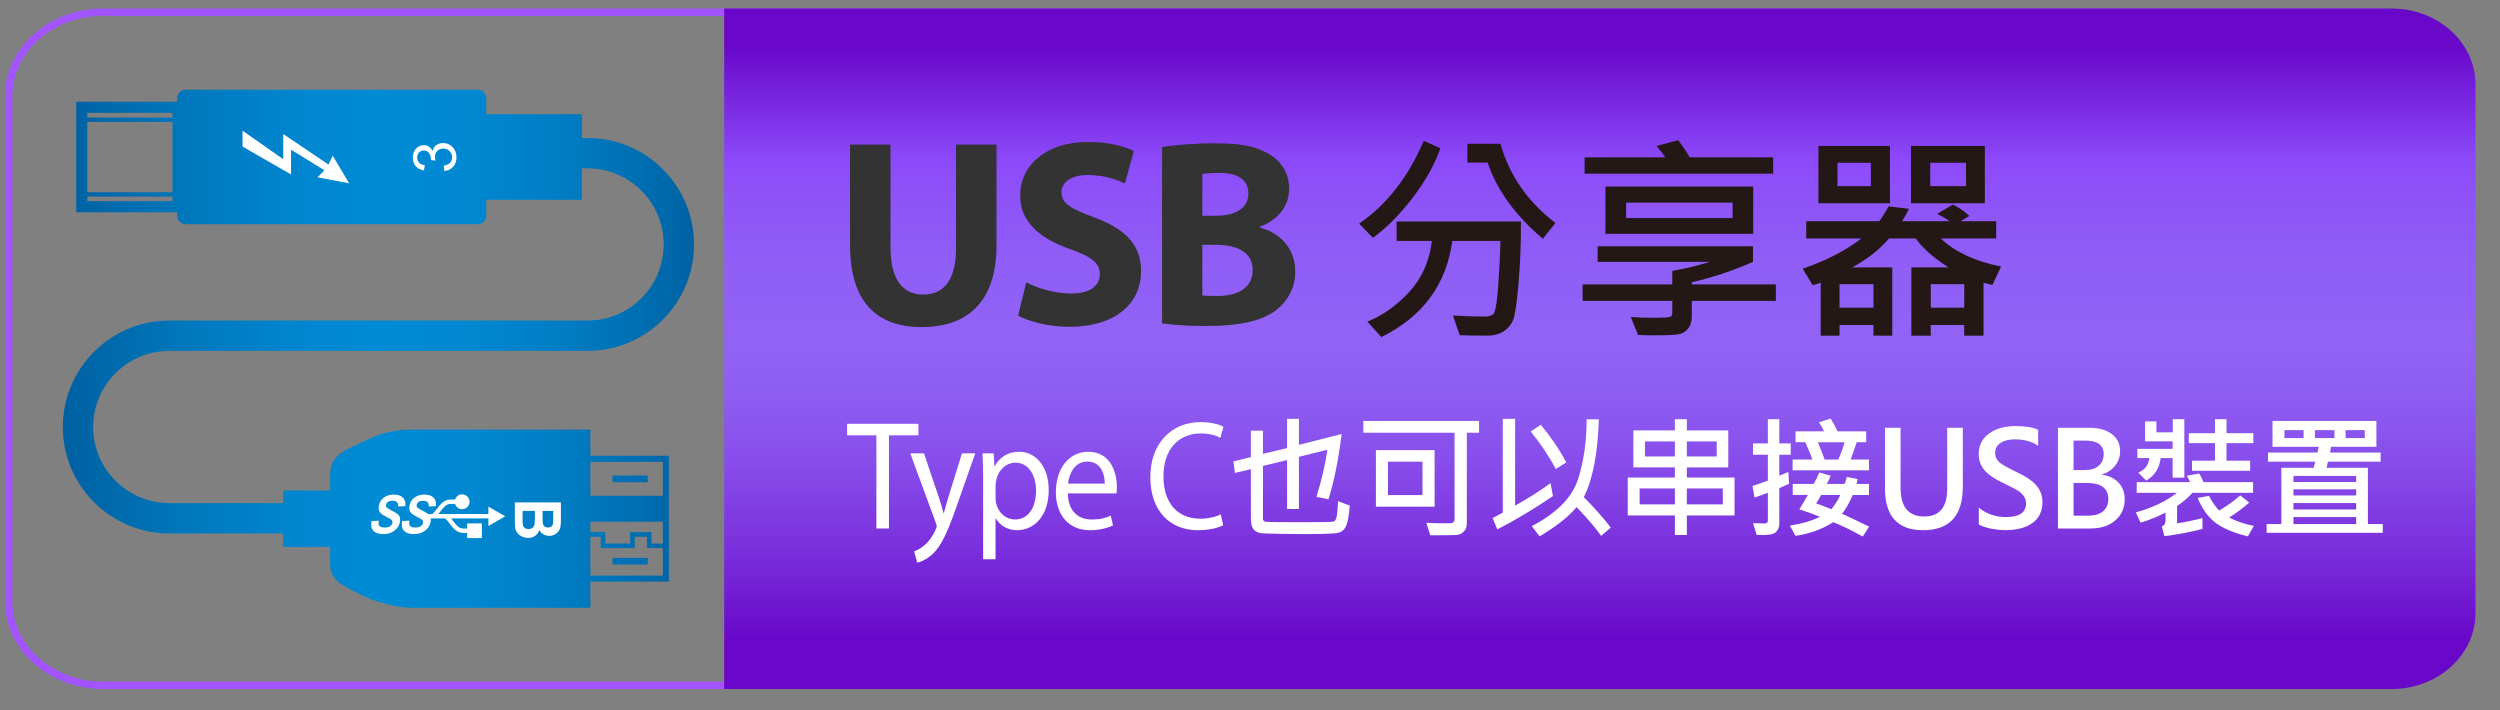 <?xml version="1.0" encoding="utf-8"?>
<!-- Generator: Adobe Illustrator 15.0.0, SVG Export Plug-In . SVG Version: 6.00 Build 0)  -->
<!DOCTYPE svg PUBLIC "-//W3C//DTD SVG 1.1//EN" "http://www.w3.org/Graphics/SVG/1.1/DTD/svg11.dtd">
<svg version="1.1" id="Layer_1" xmlns="http://www.w3.org/2000/svg" xmlns:xlink="http://www.w3.org/1999/xlink" x="0px" y="0px"
	 width="169px" height="48px" viewBox="0 0 169 48" enable-background="new 0 0 169 48" xml:space="preserve">
<rect x="0" y="0" width="169" height="48" fill="#808080" stroke="none"/>
<g>
	<g>
		<g>
			<path fill="#A154FF" d="M160.729,1.077c3.371,0,6.113,2.423,6.113,5.402v34.198c0,2.978-2.742,5.4-6.113,5.4H6.955
				c-3.371,0-6.114-2.423-6.114-5.4V6.479c0-2.979,2.743-5.402,6.114-5.402H160.729 M160.729,0.577H6.955
				c-3.637,0-6.614,2.656-6.614,5.902v34.198c0,3.245,2.977,5.9,6.614,5.9h153.773c3.637,0,6.613-2.655,6.613-5.9V6.479
				C167.342,3.233,164.365,0.577,160.729,0.577L160.729,0.577z"/>
		</g>
	</g>
	<linearGradient id="SVGID_1_" gradientUnits="userSpaceOnUse" x1="108.148" y1="43.238" x2="108.148" y2="3.126">
		<stop  offset="0" style="stop-color:#6908C9"/>
		<stop  offset="0.15" style="stop-color:#7A2FDC"/>
		<stop  offset="0.29" style="stop-color:#874BEA"/>
		<stop  offset="0.411" style="stop-color:#8E5DF2"/>
		<stop  offset="0.5" style="stop-color:#9163F5"/>
		<stop  offset="0.622" style="stop-color:#905FF6"/>
		<stop  offset="0.745" style="stop-color:#8E53F8"/>
		<stop  offset="0.806" style="stop-color:#8C4AFA"/>
		<stop  offset="1" style="stop-color:#6908C9"/>
	</linearGradient>
	<path fill-rule="evenodd" clip-rule="evenodd" fill="url(#SVGID_1_)" d="M48.955,46.578V0.577H161.68
		c3.121,0,5.662,2.299,5.662,5.125v35.753c0,2.825-2.541,5.123-5.662,5.123H48.955z"/>
	<g>
		<path fill="#FFFFFF" d="M59.244,29.428h-1.98V28.65h4.82v0.777h-1.99v6.299h-0.85V29.428z"/>
		<path fill="#FFFFFF" d="M62.461,30.646l1.014,3.003c0.116,0.336,0.232,0.734,0.309,1.039h0.02
			c0.087-0.305,0.183-0.693,0.299-1.061l0.927-2.981h0.898l-1.275,3.622c-0.608,1.742-1.023,2.625-1.603,3.181
			c-0.425,0.388-0.831,0.546-1.043,0.588l-0.212-0.767c0.212-0.073,0.493-0.221,0.744-0.451c0.232-0.199,0.512-0.557,0.715-1.029
			c0.039-0.094,0.068-0.168,0.068-0.221c0-0.052-0.02-0.125-0.068-0.24l-1.719-4.683H62.461z"/>
		<path fill="#FFFFFF" d="M66.46,32.305c0-0.651-0.02-1.176-0.039-1.659h0.753l0.048,0.872h0.019
			c0.338-0.62,0.898-0.977,1.662-0.977c1.14,0,1.99,1.039,1.99,2.572c0,1.826-1.034,2.729-2.135,2.729
			c-0.618,0-1.159-0.293-1.439-0.797h-0.02v2.76h-0.84V32.305z M67.301,33.658c0,0.137,0.01,0.263,0.039,0.379
			c0.155,0.64,0.667,1.08,1.275,1.08c0.898,0,1.42-0.797,1.42-1.963c0-1.008-0.493-1.879-1.391-1.879
			c-0.58,0-1.13,0.441-1.285,1.134c-0.029,0.116-0.058,0.252-0.058,0.368V33.658z"/>
		<path fill="#FFFFFF" d="M72.188,33.354c0.02,1.25,0.744,1.764,1.604,1.764c0.608,0,0.985-0.115,1.294-0.262l0.154,0.661
			c-0.299,0.147-0.821,0.325-1.564,0.325c-1.439,0-2.299-1.039-2.299-2.572c0-1.532,0.831-2.729,2.192-2.729
			c1.536,0,1.932,1.448,1.932,2.383c0,0.189-0.01,0.325-0.029,0.43H72.188z M74.681,32.693c0.01-0.578-0.222-1.492-1.178-1.492
			c-0.87,0-1.236,0.852-1.304,1.492H74.681z"/>
		<path fill="#FFFFFF" d="M82.688,35.506c-0.299,0.168-0.927,0.336-1.719,0.336c-1.835,0-3.207-1.26-3.207-3.59
			c0-2.227,1.381-3.717,3.4-3.717c0.801,0,1.323,0.189,1.545,0.314l-0.213,0.746c-0.309-0.168-0.763-0.294-1.304-0.294
			c-1.525,0-2.54,1.06-2.54,2.919c0,1.742,0.918,2.844,2.492,2.844c0.521,0,1.043-0.115,1.381-0.293L82.688,35.506z"/>
		<path fill="#FFFFFF" d="M91.244,34.18c-0.053,0.68-0.139,1.148-0.26,1.404c-0.119,0.256-0.328,0.406-0.625,0.453
			c-0.299,0.045-1.086,0.067-2.363,0.067c-0.463,0-1.002-0.007-1.619-0.021c-0.617-0.012-0.982-0.025-1.096-0.037
			c-0.115-0.012-0.23-0.045-0.345-0.104c-0.116-0.057-0.208-0.154-0.274-0.291c-0.068-0.139-0.102-0.371-0.102-0.699v-3.238
			l-1.081,0.259l-0.093-0.782l1.174-0.29v-1.788h0.817v1.564l1.631-0.387v-1.974h0.801v1.758l2.887-0.738
			c-0.221,1.778-0.518,3.251-0.893,4.417l-0.809-0.168c0.365-1.189,0.611-2.251,0.738-3.186l-1.924,0.483v3.528h-0.801V31.1
			l-1.631,0.395v3.556c0,0.12,0.053,0.192,0.156,0.216s1.025,0.035,2.762,0.035c1.07,0,1.678-0.014,1.826-0.04
			s0.238-0.202,0.273-0.527c0.033-0.325,0.051-0.612,0.051-0.861L91.244,34.18z"/>
		<path fill="#FFFFFF" d="M99.984,29.254h-0.826v6.086c0,0.261-0.07,0.46-0.209,0.598c-0.141,0.138-0.305,0.213-0.494,0.227
			c-0.191,0.014-0.781,0.02-1.768,0.02L96.42,35.34c0.395,0.023,0.77,0.035,1.125,0.035c0.354,0,0.555-0.005,0.6-0.016
			c0.045-0.01,0.086-0.039,0.125-0.088c0.037-0.049,0.057-0.1,0.057-0.156v-5.861h-6.164v-0.801h7.822V29.254z M96.979,34.25H93.01
			v-3.823h3.969V34.25z M96.16,33.468v-2.259h-2.334v2.259H96.16z"/>
		<path fill="#FFFFFF" d="M104.98,33.538c-1.273,0.861-2.527,1.611-3.762,2.25l-0.316-0.765c0.18-0.091,0.408-0.214,0.686-0.369
			v-6.337h0.834v5.862c0.885-0.492,1.684-0.999,2.395-1.521L104.98,33.538z M105.881,31.262l-0.713,0.443
			c-0.406-0.793-0.971-1.641-1.691-2.539l0.682-0.449C104.85,29.547,105.424,30.395,105.881,31.262z M108.887,35.665l-0.65,0.558
			c-0.404-0.57-0.961-1.22-1.666-1.946c-0.482,0.612-1.314,1.272-2.492,1.981l-0.531-0.693c1.689-0.885,2.73-1.938,3.123-3.156
			c0.391-1.219,0.586-2.572,0.586-4.061h0.826c-0.074,2.313-0.412,4.064-1.016,5.256C107.799,34.346,108.406,35.032,108.887,35.665z
			"/>
		<path fill="#FFFFFF" d="M117.254,34.844h-3.223v1.322h-0.809v-1.322h-3.186v-2.563h3.186v-0.686h-2.807v-2.5h2.807V28.34h0.809
			v0.756h2.801v2.5h-2.801v0.686h3.223V34.844z M113.223,34.096V33.02h-2.385v1.076H113.223z M113.223,30.857v-1.016h-2.025v1.016
			H113.223z M116.049,30.857v-1.016h-2.018v1.016H116.049z M116.463,34.096V33.02h-2.432v1.076H116.463z"/>
		<path fill="#FFFFFF" d="M121.053,30.738h-0.773v1.416c0.146-0.051,0.35-0.134,0.611-0.251l0.053,0.8
			c-0.227,0.105-0.447,0.203-0.664,0.295v2.421c0,0.214-0.078,0.399-0.232,0.556c-0.156,0.156-0.588,0.218-1.297,0.183l-0.246-0.791
			c0.287,0.012,0.553,0.018,0.795,0.018c0.139,0,0.207-0.069,0.207-0.206v-1.873c-0.373,0.15-0.672,0.258-0.9,0.326l-0.137-0.783
			c0.273-0.084,0.617-0.205,1.037-0.359v-1.75h-1.002v-0.764h1.002V28.34h0.773v1.635h0.773V30.738z M126.354,35.6l-0.432,0.668
			c-0.668-0.373-1.332-0.696-1.99-0.972c-0.744,0.475-1.596,0.784-2.553,0.927l-0.387-0.693c0.809-0.123,1.484-0.321,2.029-0.594
			c-0.363-0.155-0.824-0.324-1.385-0.506c0.264-0.43,0.455-0.754,0.576-0.971h-1.023v-0.747h1.42
			c0.137-0.24,0.264-0.498,0.377-0.773l0.766,0.216c-0.08,0.207-0.166,0.394-0.26,0.558h1.203c0.07-0.179,0.119-0.335,0.146-0.47
			l0.738,0.136c-0.031,0.132-0.057,0.243-0.08,0.334h0.844v0.747h-1.098c-0.236,0.545-0.479,0.969-0.73,1.27
			C124.943,34.92,125.555,35.209,126.354,35.6z M126.344,31.793h-5.164v-0.729h1.342c-0.049-0.164-0.207-0.555-0.48-1.17h-0.662
			v-0.738h1.924c-0.104-0.225-0.217-0.429-0.342-0.61l0.791-0.246c0.145,0.229,0.299,0.515,0.461,0.856h1.941v0.738h-0.637
			c-0.131,0.379-0.27,0.768-0.412,1.17h1.238V31.793z M124.41,33.459h-1.297c-0.146,0.267-0.26,0.455-0.342,0.566
			c0.436,0.162,0.779,0.293,1.027,0.396C124.014,34.172,124.217,33.852,124.41,33.459z M124.695,29.895h-1.805
			c0.197,0.486,0.352,0.877,0.457,1.17h0.926C124.465,30.625,124.605,30.234,124.695,29.895z"/>
		<path fill="#FFFFFF" d="M132.686,32.905c0,1.957-0.896,2.936-2.686,2.936c-1.717,0-2.576-0.946-2.576-2.839V28.92h1.055v4.056
			c0,1.292,0.533,1.938,1.6,1.938c1.035,0,1.553-0.625,1.553-1.873V28.92h1.055V32.905z"/>
		<path fill="#FFFFFF" d="M133.764,34.316c0.521,0.424,1.135,0.637,1.842,0.637c0.902,0,1.354-0.309,1.354-0.928
			c0-0.178-0.051-0.34-0.148-0.482c-0.102-0.145-0.234-0.27-0.402-0.377c-0.17-0.105-0.502-0.278-1-0.516
			c-0.613-0.293-1.041-0.59-1.283-0.893c-0.244-0.301-0.365-0.656-0.365-1.063c0-0.586,0.23-1.048,0.695-1.385
			c0.461-0.337,1.055-0.506,1.775-0.506c0.682,0,1.197,0.084,1.547,0.251v1.081c-0.42-0.29-0.943-0.436-1.57-0.436
			c-0.4,0-0.725,0.081-0.971,0.242s-0.369,0.383-0.369,0.664c0,0.254,0.09,0.464,0.27,0.628c0.182,0.164,0.561,0.384,1.141,0.659
			c0.678,0.316,1.145,0.634,1.402,0.951c0.258,0.318,0.387,0.684,0.387,1.097c0,0.615-0.223,1.085-0.668,1.411
			c-0.445,0.324-1.063,0.487-1.85,0.487c-0.291,0-0.613-0.035-0.967-0.105c-0.355-0.07-0.627-0.164-0.818-0.281V34.316z"/>
		<path fill="#FFFFFF" d="M139.117,35.727V28.92h2.127c0.641,0,1.146,0.142,1.518,0.426s0.557,0.666,0.557,1.146
			c0,0.375-0.113,0.705-0.338,0.989c-0.227,0.284-0.523,0.483-0.893,0.598v0.018c0.463,0.053,0.836,0.228,1.117,0.522
			c0.283,0.297,0.426,0.672,0.426,1.125c0,0.592-0.213,1.07-0.637,1.436c-0.422,0.365-0.98,0.547-1.676,0.547H139.117z
			 M140.172,29.785v1.99h0.764c0.402,0,0.713-0.096,0.938-0.289c0.221-0.193,0.334-0.459,0.334-0.796
			c0-0.604-0.414-0.905-1.24-0.905H140.172z M140.172,32.646v2.215h0.992c0.432,0,0.766-0.1,1.002-0.299
			c0.238-0.199,0.357-0.477,0.357-0.831c0-0.724-0.488-1.085-1.465-1.085H140.172z"/>
		<path fill="#FFFFFF" d="M152.309,33.314h-4.105c-0.27,0.311-0.613,0.607-1.033,0.892v1.169c0.496-0.067,1.064-0.185,1.711-0.352
			l0.008,0.729c-0.902,0.234-1.762,0.397-2.574,0.487l-0.172-0.641c0.164-0.086,0.246-0.211,0.246-0.379v-0.566
			c-0.631,0.311-1.191,0.536-1.684,0.677l-0.324-0.694c1.125-0.311,2.051-0.752,2.781-1.322h-2.721v-0.721h3.607
			c-0.047-0.121-0.117-0.264-0.215-0.432l0.83-0.153c0.08,0.114,0.178,0.31,0.295,0.585h3.35V33.314z M147.662,32.29h-0.791v-1.323
			h-0.809c-0.088,0.691-0.414,1.199-0.979,1.521l-0.533-0.541c0.434-0.176,0.684-0.502,0.748-0.98h-0.813v-0.623h2.385v-0.51h-1.863
			v-1.346h0.766v0.738h1.107V28.34h0.781V32.29z M152.326,29.957h-1.816v1.182h1.6v0.689h-3.932v-0.689h1.555v-1.182h-1.771v-0.673
			h1.771V28.34h0.777v0.944h1.816V29.957z M152.361,35.547l-0.404,0.711c-1.012-0.248-1.762-0.571-2.248-0.969
			c-0.488-0.396-0.871-0.941-1.145-1.633l0.773-0.136c0.166,0.36,0.391,0.691,0.676,0.993c0.523-0.305,0.998-0.645,1.424-1.02
			l0.611,0.479c-0.398,0.355-0.852,0.693-1.357,1.016C151.236,35.258,151.791,35.443,152.361,35.547z"/>
		<path fill="#FFFFFF" d="M161.074,36.017h-7.848v-0.589h0.992v-3.806h2.184l0.111-0.413h-3.195V30.59h3.348l0.08-0.387h-3.125
			v-1.75h7.023v1.75h-3.064l-0.07,0.387h3.42v0.619h-3.564l-0.088,0.413h2.791v3.806h1.006V36.017z M155.723,29.613v-0.535h-1.297
			v0.535H155.723z M159.277,32.584v-0.412h-4.24v0.412H159.277z M159.277,33.494v-0.413h-4.24v0.413H159.277z M159.277,34.439
			v-0.432h-4.24v0.432H159.277z M159.277,35.428v-0.475h-4.24v0.475H159.277z M157.809,29.613v-0.535h-1.322v0.535H157.809z
			 M159.861,29.613v-0.535h-1.297v0.535H159.861z"/>
	</g>
	<g>
		<path fill="#333333" d="M60.199,9.777v6.968c0,2.106,0.81,3.169,2.196,3.169c1.44,0,2.233-1.008,2.233-3.169V9.777h2.737v6.806
			c0,3.745-1.891,5.528-5.06,5.528c-3.061,0-4.843-1.711-4.843-5.564v-6.77H60.199z"/>
		<path fill="#333333" d="M69.378,19.086c0.72,0.378,1.873,0.756,3.043,0.756c1.26,0,1.927-0.522,1.927-1.314
			c0-0.756-0.576-1.188-2.035-1.693c-2.017-0.72-3.349-1.836-3.349-3.601c0-2.07,1.747-3.637,4.591-3.637
			c1.386,0,2.377,0.27,3.097,0.612l-0.612,2.197c-0.468-0.234-1.351-0.576-2.521-0.576c-1.188,0-1.764,0.558-1.764,1.17
			c0,0.774,0.666,1.116,2.25,1.71c2.143,0.792,3.133,1.909,3.133,3.619c0,2.035-1.548,3.763-4.879,3.763
			c-1.386,0-2.755-0.378-3.439-0.756L69.378,19.086z"/>
		<path fill="#333333" d="M78.558,9.939c0.72-0.126,2.161-0.252,3.547-0.252c1.674,0,2.701,0.162,3.601,0.684
			c0.847,0.45,1.44,1.278,1.44,2.395c0,1.062-0.63,2.052-1.999,2.575v0.036c1.387,0.36,2.413,1.423,2.413,2.971
			c0,1.116-0.504,1.98-1.261,2.593c-0.882,0.702-2.358,1.098-4.771,1.098c-1.35,0-2.359-0.09-2.971-0.18V9.939z M81.277,14.585h0.9
			c1.458,0,2.214-0.594,2.214-1.495c0-0.918-0.702-1.404-1.944-1.404c-0.612,0-0.955,0.036-1.17,0.072V14.585z M81.277,19.969
			c0.27,0.036,0.594,0.036,1.062,0.036c1.243,0,2.341-0.486,2.341-1.764c0-1.207-1.098-1.693-2.467-1.693h-0.936V19.969z"/>
		<path fill="#231815" d="M97.364,10.019c-0.352,1.05-0.962,2.149-1.831,3.3c-0.869,1.149-1.777,2.069-2.725,2.757l-0.931-0.959
			c1.875-1.289,3.33-3.154,4.365-5.596L97.364,10.019z M102.813,14.97c0.01,1.396-0.043,2.781-0.157,4.153
			c-0.115,1.372-0.241,2.217-0.378,2.534s-0.354,0.569-0.651,0.754s-0.651,0.278-1.062,0.278c-0.934,0-1.563-0.01-1.891-0.029
			l-0.453-1.333c0.703,0.049,1.433,0.073,2.189,0.073c0.186,0,0.355-0.048,0.509-0.143c0.154-0.096,0.272-0.717,0.355-1.864
			s0.134-2.183,0.153-3.105h-3.252c-0.405,2.959-2.004,5.125-4.797,6.497l-0.945-1.04c1.041-0.42,1.985-1.091,2.835-2.014
			s1.359-2.07,1.53-3.442h-2.387V14.97H102.813z M105.149,15.072l-0.85,1.069c-1.865-1.577-3.11-3.293-3.734-5.149h-1.37V9.718
			h2.233C102.034,11.857,103.274,13.642,105.149,15.072z"/>
		<path fill="#231815" d="M120.048,20.338h-5.684v1.003c0,0.381-0.086,0.674-0.257,0.879s-0.385,0.331-0.641,0.377
			c-0.257,0.046-0.778,0.07-1.563,0.07c-0.475,0-0.865-0.007-1.172-0.022l-0.491-1.216c0.479,0.034,0.954,0.051,1.429,0.051
			c0.736,0,1.15-0.021,1.241-0.062c0.09-0.042,0.136-0.116,0.136-0.224v-0.857h-6.064v-1.113h6.064V18.31
			c0.897-0.156,1.742-0.359,2.533-0.608h-7.58v-1.055h10.503v1.055c-1.372,0.601-2.752,1.06-4.138,1.377v0.146h5.684V20.338z
			 M119.864,11.74H107.12v-1.106h5.457c-0.138-0.2-0.338-0.457-0.602-0.769l1.473-0.388c0.313,0.415,0.571,0.801,0.776,1.157h5.64
			V11.74z M118.517,15.805h-9.99v-3.193h9.99V15.805z M117.125,14.743v-1.047h-7.2v1.047H117.125z"/>
		<path fill="#231815" d="M135.274,18.017l-0.586,1.245c-0.166-0.029-0.366-0.081-0.601-0.154v3.582h-1.304v-0.718h-2.264v0.718
			h-1.311v-4.614h2.505c-1.025-0.664-1.761-1.316-2.204-1.956h-1.81c-0.659,0.767-1.489,1.418-2.49,1.956h2.71v4.614h-1.274v-0.718
			h-2.292v0.718h-1.275v-3.582c-0.171,0.073-0.352,0.129-0.541,0.168l-0.674-1.113c1.596-0.547,2.917-1.228,3.962-2.043h-3.721
			v-1.165h4.929c0.195-0.249,0.405-0.583,0.631-1.003l1.384,0.161c-0.112,0.249-0.269,0.53-0.469,0.842h3.216
			c-0.255-0.186-0.535-0.352-0.843-0.498l1.062-0.63c0.435,0.215,0.807,0.471,1.113,0.769l-0.586,0.359h2.402v1.165h-3.75
			C132.166,17.038,133.526,17.67,135.274,18.017z M127.76,13.739h-4.834V9.865h4.834V13.739z M126.471,12.582v-1.575h-2.256v1.575
			H126.471z M126.646,20.8V19.21h-2.292V20.8H126.646z M134.176,13.739h-4.995V9.865h4.995V13.739z M132.901,12.582v-1.575h-2.417
			v1.575H132.901z M132.784,20.8V19.21h-2.264V20.8H132.784z"/>
	</g>
</g>
<g>
	<linearGradient id="SVGID_2_" gradientUnits="userSpaceOnUse" x1="4.247" y1="23.578" x2="46.916" y2="23.578">
		<stop  offset="0.006" style="stop-color:#0061A2"/>
		<stop  offset="0.199" style="stop-color:#0078BD"/>
		<stop  offset="0.372" style="stop-color:#0086CF"/>
		<stop  offset="0.5" style="stop-color:#008BD5"/>
		<stop  offset="0.639" style="stop-color:#0088D1"/>
		<stop  offset="0.78" style="stop-color:#007EC5"/>
		<stop  offset="0.921" style="stop-color:#006DB1"/>
		<stop  offset="1" style="stop-color:#0061A2"/>
	</linearGradient>
	<path fill="url(#SVGID_2_)" d="M43.786,32.145h-2.383v0.453h2.383V32.145z M41.403,38.163h2.383V37.71h-2.383V38.163z
		 M39.907,29.042h-12.23c-1.409,0-2.545,0.548-2.545,0.548l-1.146,0.529c-1.282,0.563-1.669,1.065-1.669,2.028v1.009h-3.174v0.854
		h-7.7c-2.837,0-5.145-2.309-5.145-5.145c0-2.837,2.308-5.145,5.145-5.145h28.279c3.967,0,7.195-3.229,7.195-7.195
		c0-3.968-3.228-7.195-7.195-7.195h-0.386V7.719H32.87V6.649c0-0.322-0.26-0.582-0.581-0.582H12.554
		c-0.321,0-0.581,0.26-0.581,0.582v0.229h-6.82v7.469h6.82v0.231c0,0.32,0.26,0.58,0.581,0.58h19.735c0.321,0,0.581-0.26,0.581-0.58
		v-1.071h6.464v-2.127h0.386c2.837,0,5.145,2.308,5.145,5.145s-2.308,5.145-5.145,5.145H11.442c-3.967,0-7.195,3.228-7.195,7.195
		s3.228,7.195,7.195,7.195h7.7v0.914h3.174v1.066c0,0.963,0.396,1.356,1.747,1.997l1.091,0.508c0,0,1.523,0.543,2.676,0.543h12.077
		v-1.77h5.309v-8.509h-5.309V29.042z M11.661,13.597H5.904v-0.305h5.756V13.597z M11.661,12.998H5.904V8.24h5.756V12.998z
		 M11.661,7.946H5.904V7.631h5.756V7.946z M44.806,38.909h-4.899v-2.628h0.703v0.769h2.297v-0.769h0.823v0.769h1.077V38.909z
		 M44.806,36.743h-0.769v-0.77h-1.438v0.77h-1.682v-0.77h-1.01v-0.703h4.899V36.743z M44.806,31.221v2.29h-4.899v-2.29H44.806z"/>
	<g>
		<g>
			<polygon fill="#FFFFFF" points="21.458,11.985 23.604,12.392 22.491,10.522 22.204,11.122 19.148,9.062 19.148,10.762 
				16.396,8.835 16.396,9.907 19.675,11.796 19.675,10.119 21.937,11.515 			"/>
		</g>
		<g>
			<path fill="#FFFFFF" d="M30.043,11.559l-0.046-0.354c0.202-0.041,0.344-0.11,0.434-0.209c0.09-0.098,0.133-0.216,0.133-0.355
				c0-0.17-0.058-0.309-0.172-0.424c-0.116-0.114-0.26-0.174-0.431-0.174c-0.16,0-0.294,0.056-0.402,0.162
				c-0.107,0.105-0.159,0.242-0.159,0.405c0,0.065,0.013,0.15,0.038,0.249l-0.31-0.039c0.001-0.022,0.003-0.042,0.003-0.057
				c0-0.149-0.04-0.287-0.12-0.406c-0.079-0.121-0.197-0.183-0.364-0.183c-0.127,0-0.237,0.044-0.32,0.132
				c-0.086,0.09-0.127,0.201-0.127,0.34c0,0.141,0.041,0.252,0.131,0.348c0.083,0.091,0.216,0.148,0.388,0.177l-0.061,0.354
				c-0.24-0.043-0.425-0.143-0.556-0.296c-0.13-0.153-0.195-0.345-0.195-0.573c0-0.157,0.035-0.302,0.101-0.436
				c0.069-0.132,0.16-0.234,0.279-0.303c0.115-0.072,0.24-0.107,0.372-0.107c0.123,0,0.238,0.035,0.339,0.102
				c0.104,0.068,0.186,0.166,0.245,0.298c0.041-0.172,0.123-0.303,0.247-0.399c0.124-0.095,0.28-0.141,0.465-0.141
				c0.251,0,0.466,0.091,0.64,0.275c0.177,0.184,0.263,0.417,0.263,0.698c0,0.253-0.076,0.463-0.225,0.63
				C30.482,11.438,30.284,11.535,30.043,11.559z"/>
		</g>
		<g>
			<g>
				<path fill="#FFFFFF" d="M25.121,35.224l0.483-0.027c-0.02,0.139-0.018,0.236,0.001,0.29c0.02,0.054,0.062,0.096,0.125,0.127
					s0.155,0.048,0.274,0.048c0.155,0,0.276-0.03,0.366-0.089c0.088-0.059,0.142-0.136,0.159-0.231
					c0.012-0.067,0.001-0.124-0.035-0.173c-0.036-0.046-0.14-0.112-0.311-0.198c-0.217-0.11-0.36-0.194-0.426-0.255
					c-0.067-0.062-0.114-0.136-0.141-0.224c-0.026-0.088-0.029-0.188-0.008-0.301c0.042-0.231,0.154-0.414,0.335-0.552
					s0.406-0.207,0.676-0.207c0.272,0,0.479,0.068,0.617,0.206c0.138,0.135,0.192,0.329,0.164,0.577l-0.486,0.021
					c0.022-0.255-0.102-0.382-0.375-0.382c-0.135,0-0.238,0.023-0.31,0.072c-0.072,0.049-0.116,0.116-0.132,0.201
					c-0.015,0.077,0.004,0.141,0.055,0.188c0.05,0.05,0.156,0.116,0.318,0.198c0.215,0.107,0.356,0.189,0.422,0.25
					c0.067,0.059,0.113,0.131,0.138,0.219c0.026,0.086,0.028,0.184,0.008,0.293c-0.044,0.244-0.17,0.443-0.376,0.598
					c-0.206,0.154-0.455,0.232-0.746,0.232c-0.22,0-0.399-0.041-0.541-0.122c-0.14-0.081-0.226-0.189-0.258-0.324
					C25.088,35.523,25.089,35.379,25.121,35.224z"/>
				<path fill="#FFFFFF" d="M27.191,35.224l0.483-0.027c-0.019,0.139-0.018,0.236,0.002,0.29c0.02,0.054,0.062,0.096,0.125,0.127
					c0.064,0.031,0.155,0.048,0.274,0.048c0.155,0,0.276-0.03,0.365-0.089c0.089-0.059,0.142-0.136,0.16-0.231
					c0.012-0.067,0-0.124-0.035-0.173c-0.036-0.046-0.14-0.112-0.311-0.198c-0.218-0.11-0.36-0.194-0.427-0.255
					c-0.066-0.062-0.113-0.136-0.14-0.224c-0.026-0.088-0.029-0.188-0.009-0.301c0.042-0.231,0.154-0.414,0.335-0.552
					c0.182-0.138,0.407-0.207,0.677-0.207c0.272,0,0.478,0.068,0.616,0.206c0.139,0.135,0.193,0.329,0.164,0.577l-0.485,0.021
					c0.022-0.255-0.103-0.382-0.375-0.382c-0.134,0-0.238,0.023-0.31,0.072c-0.072,0.049-0.116,0.116-0.131,0.201
					c-0.015,0.077,0.004,0.141,0.055,0.188c0.05,0.05,0.156,0.116,0.318,0.198c0.215,0.107,0.355,0.189,0.422,0.25
					c0.066,0.059,0.112,0.131,0.138,0.219c0.025,0.086,0.029,0.184,0.008,0.293c-0.045,0.244-0.17,0.443-0.376,0.598
					c-0.206,0.154-0.455,0.232-0.747,0.232c-0.22,0-0.4-0.041-0.541-0.122c-0.14-0.081-0.226-0.189-0.257-0.324
					C27.158,35.523,27.159,35.379,27.191,35.224z"/>
			</g>
			<path fill="#FFFFFF" d="M34.151,34.901l-1.135-0.655c0,0,0,0.46,0,0.502h-3.382c0.039-0.05,0.12-0.152,0.12-0.152
				c0.188-0.249,0.399-0.529,0.681-0.529c0,0,0.297,0,0.328,0c0.064,0.21,0.257,0.354,0.476,0.354c0.277,0,0.501-0.226,0.501-0.502
				s-0.225-0.502-0.501-0.502c-0.219,0-0.412,0.145-0.476,0.354c-0.031,0-0.328,0-0.328,0c-0.427,0-0.697,0.357-0.914,0.645
				c-0.002,0.003-0.004,0.004-0.004,0.004c-0.116,0.154-0.247,0.329-0.33,0.329h-0.423v0.296h1.286c0.083,0,0.221,0.185,0.332,0.331
				c0.218,0.289,0.488,0.648,0.916,0.648c0,0,0.243,0,0.283,0c0,0.041,0,0.348,0,0.348h0.993v-0.992H31.58c0,0,0,0.307,0,0.349
				c-0.041,0-0.283,0-0.283,0c-0.28,0-0.491-0.279-0.678-0.526c-0.001-0.002-0.079-0.101-0.123-0.157h2.52c0,0.044,0,0.513,0,0.513
				L34.151,34.901z"/>
		</g>
		<g>
			<path fill="#FFFFFF" d="M37.917,33.962v1.146c0,0.227-0.01,0.396-0.03,0.507c-0.021,0.112-0.063,0.212-0.129,0.301
				c-0.065,0.087-0.152,0.16-0.26,0.219c-0.108,0.06-0.23,0.088-0.365,0.088c-0.146,0-0.28-0.036-0.401-0.108
				c-0.122-0.072-0.213-0.17-0.274-0.294c-0.055,0.175-0.149,0.309-0.283,0.402c-0.133,0.095-0.289,0.142-0.469,0.142
				c-0.142,0-0.28-0.03-0.414-0.092c-0.134-0.06-0.241-0.143-0.321-0.248c-0.081-0.104-0.129-0.234-0.148-0.389
				c-0.012-0.096-0.019-0.329-0.021-0.697v-0.977H37.917z M36.159,34.541h-0.833v0.536c0,0.208,0.006,0.341,0.019,0.396
				c0.017,0.087,0.059,0.156,0.125,0.211c0.065,0.054,0.154,0.081,0.264,0.081c0.094,0,0.173-0.021,0.238-0.063
				c0.065-0.042,0.113-0.103,0.142-0.181c0.03-0.079,0.045-0.251,0.045-0.514V34.541z M37.398,34.541h-0.72v0.38
				c0,0.226,0.003,0.365,0.011,0.42c0.012,0.1,0.05,0.178,0.111,0.234s0.143,0.085,0.243,0.085c0.097,0,0.175-0.025,0.235-0.073
				c0.061-0.049,0.097-0.121,0.11-0.218c0.007-0.058,0.01-0.223,0.01-0.495V34.541z"/>
		</g>
	</g>
</g>
</svg>
